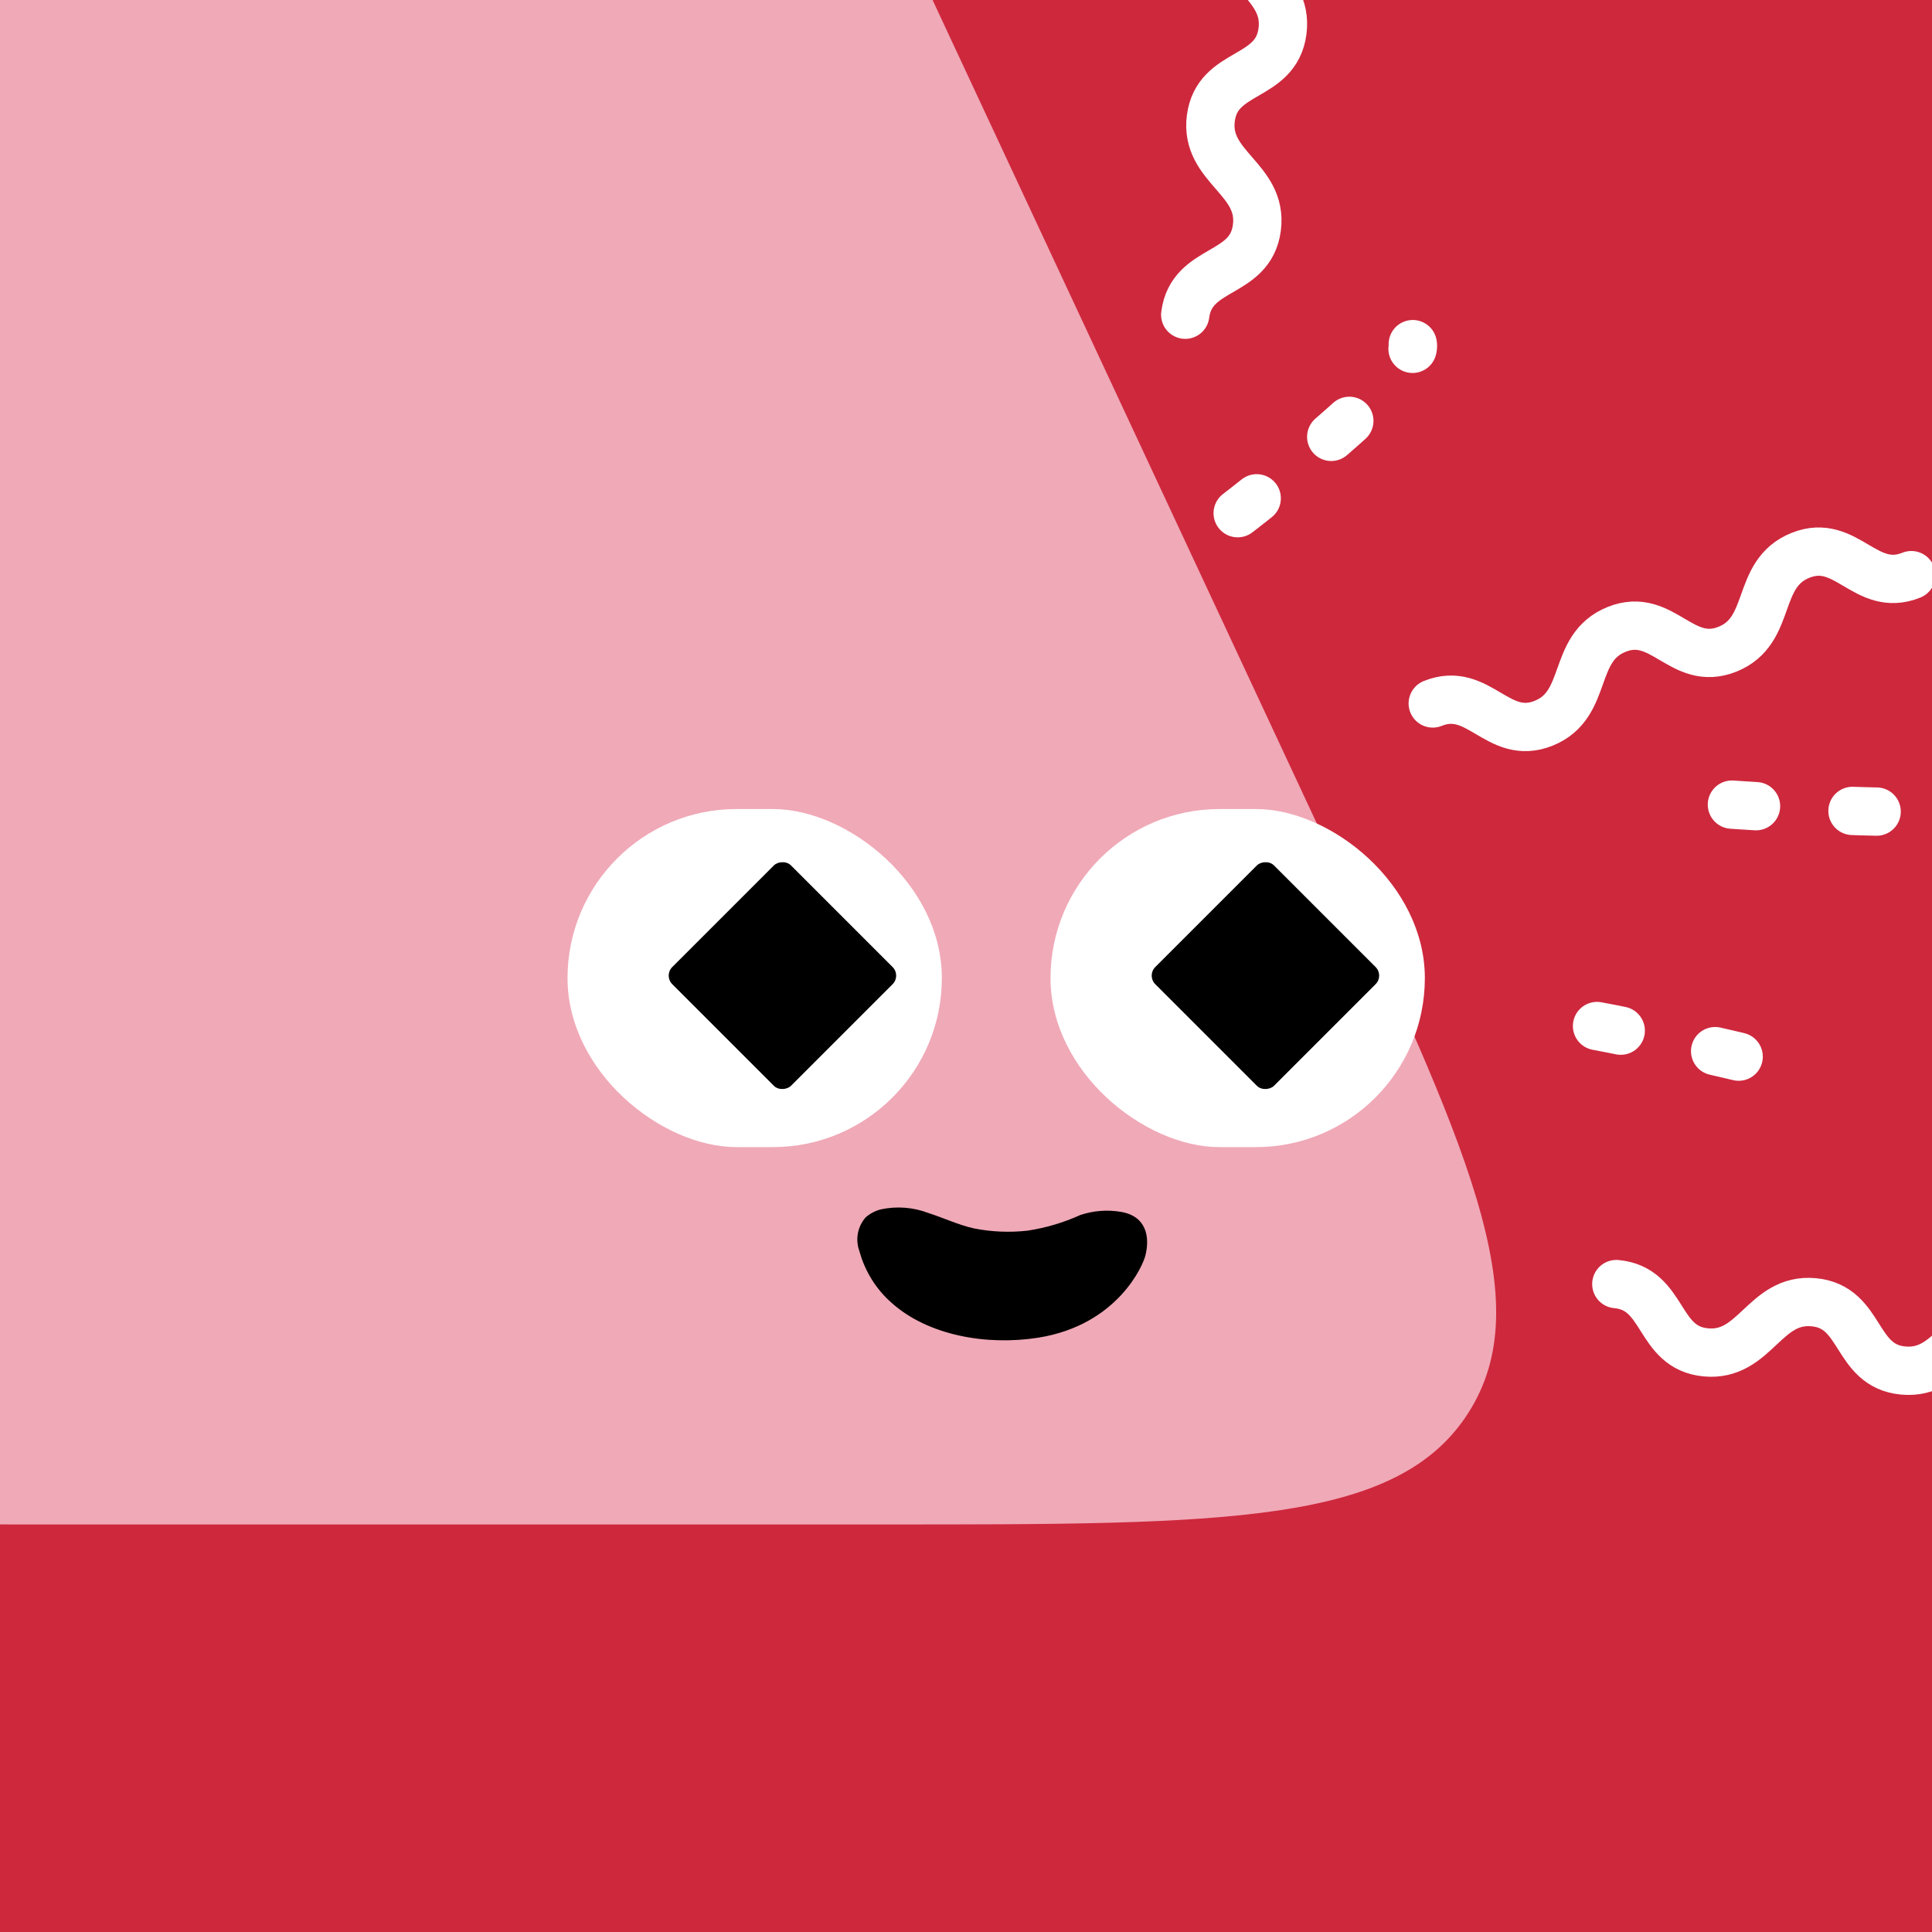 <svg width="48" height="48" viewBox="0 0 160 160" fill="none" xmlns="http://www.w3.org/2000/svg"><rect x="0" y="0" width="160" height="160" fill="#333333" stroke="none"/><g clip-path="url(#clip0_439_4662)">
<rect width="160" height="160" fill="#CE283D"/>
<path d="M36.925 -38C46.45 -38 51.214 -38 55.245 -36.112C56.806 -35.381 58.266 -34.451 59.589 -33.345C63.004 -30.491 65.018 -26.175 69.046 -17.542L109.586 69.336C121.532 94.937 127.505 107.738 121.61 116.994C115.715 126.25 101.589 126.25 73.338 126.25H4.028C-23.318 126.25 -36.992 126.25 -42.922 117.277C-48.852 108.303 -43.491 95.725 -32.769 70.568L4.316 -16.451C8.183 -25.525 10.117 -30.062 13.576 -33.077C14.914 -34.243 16.402 -35.226 18 -36C22.129 -38 27.061 -38 36.925 -38Z" fill="#F0A9B7"/>
</g>
<defs>
<clipPath id="clip0_439_4662">
<rect width="160" height="160" fill="white"/>
</clipPath>
</defs>
<g clip-path="url(#clip0_425_12015)">
<rect width="28" height="31" rx="14" transform="matrix(4.37114e-08 1 1 -4.37114e-08 87 67)" fill="white"/>
<rect width="13.908" height="13.908" rx="1" transform="matrix(-0.707 -0.707 -0.707 0.707 114.631 80.796)" fill="black"/>
</g>
<g clip-path="url(#clip1_425_12015)">
<rect width="28" height="31" rx="14" transform="matrix(4.37114e-08 1 1 -4.37114e-08 47 67)" fill="white"/>
<rect width="13.908" height="13.908" rx="1" transform="matrix(-0.707 -0.707 -0.707 0.707 74.631 80.796)" fill="black"/>
</g>
<path d="M94.864 103.947C94.686 104.761 92.558 109.736 85.977 110.782C81.669 111.458 76.86 110.581 73.877 107.929C72.572 106.798 71.632 105.297 71.175 103.62C70.999 103.148 70.955 102.637 71.047 102.141C71.139 101.645 71.364 101.185 71.697 100.81C72.06 100.498 72.488 100.274 72.949 100.155C74.268 99.872 75.64 99.978 76.902 100.462C78.153 100.863 79.343 101.433 80.646 101.729C82.11 102.02 83.608 102.084 85.09 101.919C86.602 101.691 88.076 101.254 89.471 100.62C90.563 100.256 91.727 100.169 92.861 100.367C94.957 100.736 95.228 102.458 94.864 103.947Z" fill="black"/>
<defs>
<clipPath id="clip0_425_12015">
<rect width="28" height="31" rx="14" transform="matrix(4.37114e-08 1 1 -4.37114e-08 87 67)" fill="white"/>
</clipPath>
<clipPath id="clip1_425_12015">
<rect width="28" height="31" rx="14" transform="matrix(4.37114e-08 1 1 -4.37114e-08 47 67)" fill="white"/>
</clipPath>
</defs>
<g clip-path="url(#clip0_439_7888)">
<path d="M98.156 26.064C98.686 21.995 103.558 22.929 104.089 18.86C104.619 14.791 99.747 13.858 100.277 9.789C100.808 5.721 105.68 6.654 106.21 2.586C106.741 -1.483 101.868 -2.417 102.399 -6.485C102.929 -10.554 107.802 -9.62 108.332 -13.689M133.857 106.342C137.943 106.718 137.194 111.622 141.28 111.998C145.366 112.374 146.114 107.47 150.2 107.846C154.286 108.222 153.537 113.126 157.623 113.502C161.709 113.878 162.457 108.973 166.543 109.349C170.629 109.725 169.881 114.629 173.966 115.005M118.654 58.257C122.46 56.724 124.035 61.428 127.841 59.895C131.647 58.362 130.071 53.658 133.877 52.125C137.683 50.592 139.259 55.296 143.065 53.763C146.871 52.23 145.295 47.526 149.101 45.993C152.907 44.461 154.483 49.165 158.289 47.632" stroke="white" stroke-width="4" stroke-linecap="round"/>
<path d="M143.43 66.636C143.43 66.636 160.8 67.865 163.133 66.835M102.5 42.5C102.5 42.5 117.55 30.989 117 28.5M143.988 87.506C143.988 87.506 127.054 83.445 124.584 84.078" stroke="white" stroke-width="4" stroke-linecap="round" stroke-dasharray="2 8"/>
</g>
<defs>
<clipPath id="clip0_439_7888">
<rect width="160" height="160" fill="white"/>
</clipPath>
</defs>
</svg>